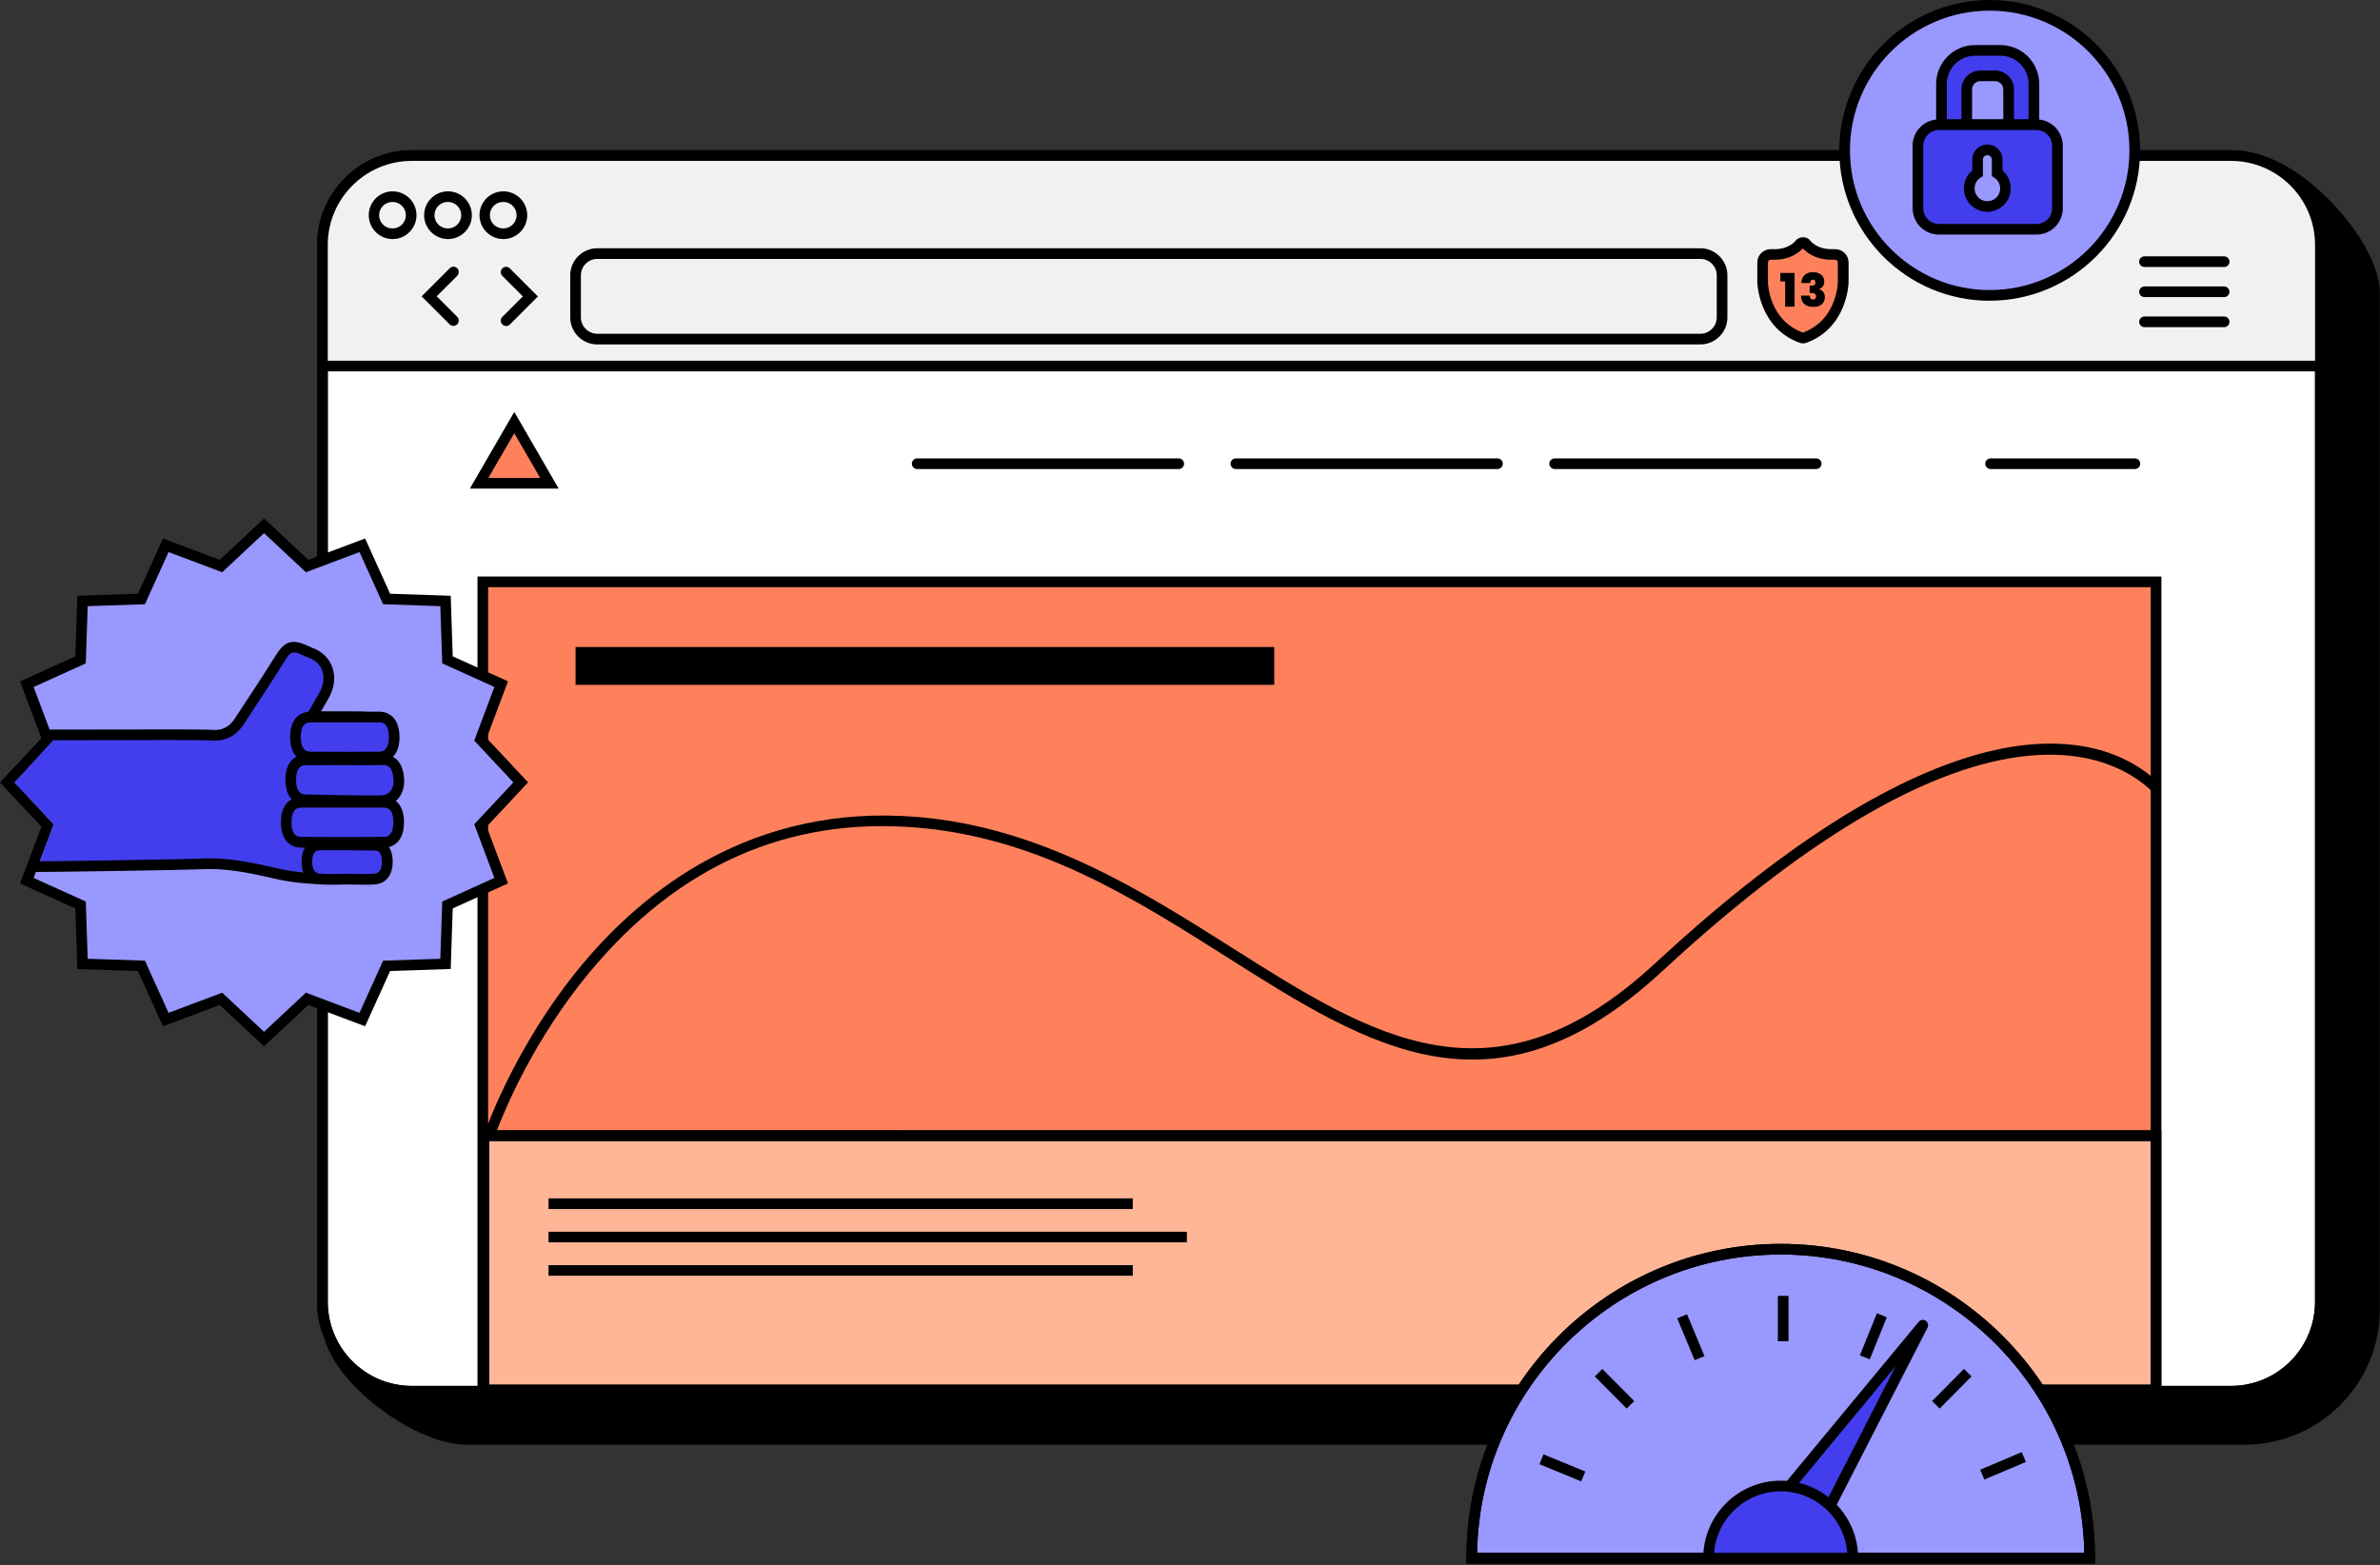 <svg width="447" height="294" fill="none" xmlns="http://www.w3.org/2000/svg"><rect width="100%" height="100%" fill="#333333" stroke="none"/><path d="M421.59 270.35H87.51c-9.27 0-25.91-12.19-25.91-21.46l9.13-193.86c0-9.27 7.51-16.78 16.78-16.78l334.37-8.47c9.27 0 24.09 15.98 24.09 25.25v190.93c0 13.47-10.92 24.39-24.39 24.39h.01Z" fill="#000"/><path d="M421.59 271.35H87.51c-9.98 0-26.91-12.76-26.91-22.46l9.13-193.9c0-9.76 7.98-17.74 17.78-17.74l334.34-8.47c9.64 0 25.12 16.19 25.12 26.25v190.93c0 14-11.39 25.39-25.38 25.39Zm.29-240.56L87.54 39.26c-8.73 0-15.81 7.08-15.81 15.78l-9.13 193.9c0 7.36 14.4 20.41 24.91 20.41h334.08c12.89 0 23.38-10.49 23.38-23.39V55.03c0-8.84-14.68-24.25-23.09-24.25v.01Z" fill="#000"/><path d="M419.03 29.22H77.34c-9.267 0-16.78 7.513-16.78 16.78v198.54c0 9.267 7.513 16.78 16.78 16.78h341.69c9.267 0 16.78-7.513 16.78-16.78V46c0-9.267-7.513-16.78-16.78-16.78Z" fill="#fff"/><path d="M419.02 262.31H77.34c-9.81 0-17.78-7.98-17.78-17.78V46c0-9.81 7.98-17.78 17.78-17.78h341.68c9.8 0 17.78 7.98 17.78 17.78v198.53c0 9.81-7.98 17.78-17.78 17.78ZM77.34 30.22c-8.7 0-15.78 7.08-15.78 15.78v198.53c0 8.7 7.08 15.78 15.78 15.78h341.68c8.7 0 15.78-7.08 15.78-15.78V46c0-8.7-7.08-15.78-15.78-15.78H77.34Z" fill="#000"/><path d="M77.46 29.22h342.01c8.86 0 16.06 7.19 16.06 16.06v23.47H61.41V45.28c0-8.86 7.19-16.06 16.06-16.06h-.01Z" fill="#F1F1F1"/><path d="M435.52 67.75H61.12v2h374.4v-2ZM73.74 44.9c-2.47 0-4.48-2.01-4.48-4.48 0-2.47 2.01-4.48 4.48-4.48 2.47 0 4.48 2.01 4.48 4.48 0 2.47-2.01 4.48-4.48 4.48Zm0-6.96a2.48 2.48 0 1 0 0 4.959 2.48 2.48 0 0 0 0-4.96Z" fill="#000"/><path d="M90.68 261.03V109.28h314.26v151.75" fill="#FF815C"/><path d="M404.93 213.31H90.9v47.72h314.03v-47.72Z" fill="#FFB697"/><path d="M405.94 262.03H89.9v-49.72h316.03v49.72h.01Zm-314.03-2h312.03v-45.72H91.9v45.72h.01ZM84.14 44.9c-2.47 0-4.48-2.01-4.48-4.48 0-2.47 2.01-4.48 4.48-4.48 2.47 0 4.48 2.01 4.48 4.48 0 2.47-2.01 4.48-4.48 4.48Zm0-6.96a2.48 2.48 0 1 0 0 4.959 2.48 2.48 0 0 0 0-4.96Zm10.4 6.96c-2.47 0-4.48-2.01-4.48-4.48 0-2.47 2.01-4.48 4.48-4.48 2.47 0 4.48 2.01 4.48 4.48 0 2.47-2.01 4.48-4.48 4.48Zm0-6.96a2.48 2.48 0 1 0 0 4.959 2.48 2.48 0 0 0 0-4.96Zm224.8 26.75H112.19c-2.8 0-5.09-2.28-5.09-5.09v-7.88c0-2.8 2.28-5.09 5.09-5.09h207.15c2.8 0 5.09 2.28 5.09 5.09v7.88c0 2.8-2.28 5.09-5.09 5.09ZM112.19 48.63c-1.7 0-3.09 1.38-3.09 3.09v7.88c0 1.7 1.38 3.09 3.09 3.09h207.15c1.7 0 3.09-1.38 3.09-3.09v-7.88c0-1.7-1.38-3.09-3.09-3.09H112.19Zm305.54 1.52h-14.96c-.55 0-1-.45-1-1s.45-1 1-1h14.96c.55 0 1 .45 1 1s-.45 1-1 1Z" fill="#000"/><path d="M419.02 262.31H77.34c-9.81 0-17.78-7.98-17.78-17.78V46c0-9.81 7.98-17.78 17.78-17.78h341.68c9.8 0 17.78 7.98 17.78 17.78v198.53c0 9.81-7.98 17.78-17.78 17.78ZM77.34 30.22c-8.7 0-15.78 7.08-15.78 15.78v198.53c0 8.7 7.08 15.78 15.78 15.78h341.68c8.7 0 15.78-7.08 15.78-15.78V46c0-8.7-7.08-15.78-15.78-15.78H77.34Z" fill="#000"/><path d="M417.73 55.8h-14.96c-.55 0-1-.45-1-1s.45-1 1-1h14.96c.55 0 1 .45 1 1s-.45 1-1 1Zm0 5.65h-14.96c-.55 0-1-.45-1-1s.45-1 1-1h14.96c.55 0 1 .45 1 1s-.45 1-1 1Z" fill="#000"/><path fill-rule="evenodd" clip-rule="evenodd" d="M344.68 47.8h-.76c-3.18 0-4.61-1.86-4.67-1.93a.757.757 0 0 0-.68-.3c-.22 0-.44.1-.58.29-.06.08-1.49 1.94-4.67 1.94h-.76c-.83 0-1.51.67-1.51 1.49v3.74c0 .08.17 7.85 7.3 10.41h.02c.08.03.16.04.24.04.08 0 .16-.02.24-.04h.02c7.13-2.56 7.3-10.33 7.3-10.41v-3.74c0-.82-.68-1.49-1.51-1.49h.02Z" fill="#FF815C"/><path d="M338.62 64.49c-.15 0-.31-.02-.46-.06l-.09-.02c-7.82-2.81-8.01-11.27-8.02-11.36V49.3c0-1.38 1.13-2.5 2.51-2.5h.76c2.66 0 3.83-1.48 3.87-1.54.31-.41.8-.66 1.34-.69.6-.05 1.17.21 1.53.71.03.04 1.2 1.52 3.86 1.52h.76c1.39 0 2.51 1.12 2.51 2.5v3.75c0 .09-.2 8.55-7.96 11.34l-.13.04c-.14.04-.31.06-.47.06h-.01Zm-6.06-15.7c-.28 0-.51.22-.51.5v3.73c0 .29.22 7.12 6.56 9.45 6.34-2.33 6.56-9.17 6.56-9.46v-3.73c0-.27-.23-.5-.51-.5h-.76c-3.09 0-4.78-1.55-5.3-2.13-.53.59-2.21 2.13-5.3 2.13h-.76l.02.01Z" fill="#000"/><path d="M334.38 52.86v-1.59h2.67v6.33h-1.77v-4.73h-.89l-.01-.01Zm4.56-1.21c.38-.35.91-.52 1.59-.52.44 0 .82.08 1.14.23.32.15.55.36.71.62.16.26.24.56.24.89 0 .39-.09.71-.29.94-.19.23-.41.39-.65.47v.03c.7.26 1.05.76 1.05 1.49 0 .36-.08.68-.25.96-.17.28-.41.49-.73.65-.32.16-.7.23-1.13.23-.72 0-1.29-.17-1.71-.52-.42-.35-.64-.88-.65-1.6h1.65c-.01.23.04.41.15.54.11.13.27.19.49.19.17 0 .3-.05.39-.16.09-.1.14-.24.14-.42 0-.22-.07-.38-.21-.48-.14-.1-.37-.16-.69-.16h-.3v-1.38h.29c.22 0 .41-.03.56-.11.15-.08.23-.24.23-.47 0-.18-.04-.31-.13-.4a.475.475 0 0 0-.35-.13c-.17 0-.29.06-.37.18-.08.12-.12.26-.13.44h-1.65c.02-.65.23-1.15.61-1.5v-.01Z" fill="#000"/><path d="M373.69 55.48c15.044 0 27.24-12.196 27.24-27.24C400.93 13.196 388.734 1 373.69 1c-15.044 0-27.24 12.196-27.24 27.24 0 15.044 12.196 27.24 27.24 27.24Z" fill="#9898FF"/><path d="M373.69 56.49c-15.57 0-28.24-12.67-28.24-28.24C345.45 12.68 358.11 0 373.69 0c15.58 0 28.25 12.67 28.25 28.24 0 15.57-12.67 28.24-28.25 28.24v.01Zm0-54.49c-14.47 0-26.24 11.77-26.24 26.24 0 14.47 11.77 26.24 26.24 26.24 14.47 0 26.25-11.77 26.25-26.24C399.94 13.77 388.17 2 373.69 2Z" fill="#000"/><path d="M276.41 292.66c0-32.05 25.98-58.03 58.03-58.03s58.03 25.98 58.03 58.03H276.41Z" fill="#9898FF"/><path d="M393.47 293.66H275.41v-1c0-32.55 26.48-59.03 59.03-59.03s59.03 26.48 59.03 59.03v1Zm-116.05-2h114.04c-.54-30.99-25.91-56.03-57.02-56.03-31.11 0-56.49 25.04-57.02 56.03Z" fill="#000"/><path d="m361.12 248.89-29.22 35.29 9.6 2.97 19.62-38.26Z" fill="#423EED"/><path d="M341.5 288.15c-.1 0-.2-.01-.29-.04l-9.6-2.96a.986.986 0 0 1-.66-.67.96.96 0 0 1 .19-.92l29.22-35.29c.33-.39.9-.48 1.32-.2.42.28.57.84.34 1.29l-19.62 38.26a.99.99 0 0 1-.89.54l-.01-.01Zm-7.88-4.48 7.37 2.28 15.06-29.37-22.43 27.09Z" fill="#000"/><path d="M320.89 292.66c0-7.49 6.07-13.55 13.55-13.55s13.55 6.07 13.55 13.55" fill="#423EED"/><path d="M348.99 292.66h-2c0-6.92-5.63-12.55-12.55-12.55-6.92 0-12.55 5.63-12.55 12.55h-2c0-8.02 6.53-14.55 14.55-14.55s14.55 6.53 14.55 14.55Z" fill="#000"/><path d="M393.47 293.66H275.41v-1c0-32.55 26.48-59.03 59.03-59.03s59.03 26.48 59.03 59.03v1Zm-116.05-2h114.04c-.54-30.99-25.91-56.03-57.02-56.03-31.11 0-56.49 25.04-57.02 56.03Z" fill="#000"/><path d="M335.91 243.39h-2v8.53h2v-8.53Zm32.954 13.728-5.988 6.033 1.42 1.409 5.987-6.034-1.419-1.408Zm-67.919.008-1.42 1.409 5.99 6.032 1.419-1.41-5.989-6.031Zm51.571-10.456-3.203 7.895 1.853.752 3.203-7.895-1.853-.752Zm-62.622 26.497-.761 1.85 7.843 3.225.761-1.85-7.843-3.225Zm89.82-.419-7.81 3.304.78 1.842 7.809-3.304-.779-1.842Zm-62.866-25.901-1.846.77 3.281 7.863 1.846-.77-3.281-7.863ZM85.17 61.22c-.26 0-.51-.1-.71-.29l-5.27-5.27 5.27-5.27a.996.996 0 1 1 1.41 1.41l-3.85 3.85 3.85 3.85a.996.996 0 0 1-.71 1.7l.01.02Zm9.89 0c-.26 0-.51-.1-.71-.29a.996.996 0 0 1 0-1.41l3.85-3.85-3.85-3.85a.996.996 0 1 1 1.41-1.41l5.27 5.27-5.27 5.27c-.2.2-.45.29-.71.29l.01-.02Z" fill="#000"/><path d="M364.64 23.43v-7.66c0-3.47 2.84-6.31 6.31-6.31h4.74c3.47 0 6.31 2.84 6.31 6.31v7.66" fill="#423EED"/><path d="M383 23.43h-2v-7.66c0-2.93-2.38-5.31-5.31-5.31h-4.74c-2.93 0-5.31 2.38-5.31 5.31v7.66h-2v-7.66c0-4.03 3.28-7.31 7.31-7.31h4.74c4.03 0 7.31 3.28 7.31 7.31v7.66Z" fill="#000"/><path d="M377.25 22.49v-5.71a2.54 2.54 0 0 0-2.53-2.53h-2.81a2.54 2.54 0 0 0-2.53 2.53v5.71" fill="#9898FF"/><path d="M378.25 22.49h-2v-5.71c0-.84-.68-1.53-1.52-1.53h-2.81c-.84 0-1.53.68-1.53 1.53v5.71h-2v-5.71c0-1.94 1.58-3.53 3.53-3.53h2.81c1.94 0 3.52 1.58 3.52 3.53v5.71Z" fill="#000"/><path d="M382.62 24.43h-18.26c-.55 0-1-.45-1-1s.45-1 1-1h18.26c.55 0 1 .45 1 1s-.45 1-1 1Z" fill="#000"/><path d="M364.64 23.43h-.49c-2.16 0-3.93 1.77-3.93 3.93v11.77c0 2.16 1.77 3.93 3.93 3.93h18.34c2.16 0 3.93-1.77 3.93-3.93V27.36c0-2.16-1.77-3.93-3.93-3.93h-17.85Z" fill="#423EED"/><path d="M382.49 44.06h-18.34c-2.72 0-4.93-2.21-4.93-4.93V27.36c0-2.72 2.21-4.93 4.93-4.93h18.34c2.72 0 4.93 2.21 4.93 4.93v11.77c0 2.72-2.21 4.93-4.93 4.93Zm-18.34-19.63c-1.62 0-2.93 1.31-2.93 2.93v11.77c0 1.61 1.31 2.93 2.93 2.93h18.34c1.61 0 2.93-1.31 2.93-2.93V27.36c0-1.61-1.31-2.93-2.93-2.93h-18.34ZM221.39 88.1h-49.13c-.55 0-1-.45-1-1s.45-1 1-1h49.13c.55 0 1 .45 1 1s-.45 1-1 1Zm59.86 0h-49.13c-.55 0-1-.45-1-1s.45-1 1-1h49.13c.55 0 1 .45 1 1s-.45 1-1 1Zm59.86 0h-49.13c-.55 0-1-.45-1-1s.45-1 1-1h49.13c.55 0 1 .45 1 1s-.45 1-1 1Zm59.86 0h-27.11c-.55 0-1-.45-1-1s.45-1 1-1h27.11c.55 0 1 .45 1 1s-.45 1-1 1Z" fill="#000"/><path d="m89.98 90.77 6.61-11.41 6.6 11.41H89.98Z" fill="#FF815C"/><path d="M104.93 91.77H88.25l8.34-14.4 8.34 14.4Zm-13.22-2h9.75l-4.87-8.41-4.87 8.41h-.01Z" fill="#000"/><path d="M375.1 32.54V30c0-1.02-.82-1.84-1.84-1.84s-1.84.82-1.84 1.84v2.54c-.93.61-1.56 1.65-1.56 2.85 0 1.88 1.52 3.4 3.4 3.4s3.4-1.52 3.4-3.4c0-1.2-.62-2.24-1.56-2.85Z" fill="#9898FF"/><path d="M373.26 39.78c-2.42 0-4.4-1.97-4.4-4.4 0-1.3.57-2.52 1.56-3.35v-2.04c0-1.57 1.27-2.84 2.84-2.84 1.57 0 2.84 1.27 2.84 2.84v2.04c.98.83 1.55 2.05 1.55 3.35 0 2.42-1.97 4.4-4.4 4.4h.01Zm0-10.63c-.46 0-.84.38-.84.84v3.09l-.46.3c-.69.45-1.1 1.2-1.1 2.01 0 1.32 1.08 2.4 2.4 2.4a2.395 2.395 0 0 0 1.3-4.41l-.46-.3v-3.09c0-.46-.38-.84-.84-.84Zm32.68 231.88h-2V110.28H91.68v150.75h-2V108.28h316.26v152.75Z" fill="#000"/><path d="m97.79 146.96-7.56 8.09 3.91 10.36-10.09 4.57-.37 11.07-11.07.37-4.57 10.09-10.36-3.91-8.09 7.56-8.09-7.56-10.36 3.91-4.57-10.09-11.06-.37-.37-11.07-10.09-4.57 3.9-10.36-7.56-8.09 7.56-8.09-3.9-10.36 10.09-4.57.37-11.06 11.07-.37 4.56-10.09 10.36 3.9 8.09-7.56 8.09 7.56 10.36-3.9 4.57 10.09 11.07.37.37 11.06 10.09 4.57-3.91 10.36 7.56 8.09Z" fill="#9898FF"/><path d="m49.59 196.53-8.32-7.77-10.66 4.01-4.7-10.38-11.38-.38-.38-11.38-10.38-4.69 4.01-10.66L0 146.96l7.78-8.32-4.01-10.66 10.38-4.7.38-11.38 11.38-.38 4.7-10.38 10.66 4.01 8.32-7.77 8.32 7.77 10.66-4.01 4.7 10.38 11.38.38.38 11.38 10.38 4.69-4.01 10.66 7.78 8.32-7.78 8.32 4.01 10.66-10.38 4.69-.38 11.38-11.38.38-4.7 10.38-10.66-4.01-8.32 7.77v.01Zm-7.86-10.08 7.86 7.35 7.86-7.35 10.07 3.79 4.43-9.8 10.75-.36.36-10.75 9.8-4.44-3.79-10.07 7.35-7.86-7.35-7.86 3.79-10.07-9.8-4.43-.36-10.75-10.75-.36-4.43-9.8-10.07 3.79-7.86-7.35-7.86 7.35-10.07-3.79-4.44 9.8-10.75.36-.36 10.75-9.8 4.44 3.79 10.07-7.35 7.86 7.35 7.86-3.79 10.07 9.8 4.43.36 10.75 10.75.36 4.44 9.8 10.07-3.79Z" fill="#000"/><path d="m2.72 146.96 7.39 7.86-2.68 7.11c1.35.06 28.9.16 30.25.07 4.91-.33 9.68.68 14.39 1.78 5.28 1.23 11.49 1.95 16.82 1.69 2.84-.14 5.13-2.71 3.39-6.78 2.68-2.02 3.6-5.53 1.55-8.64 1.76-3.36.57-4.9-1.16-7.07.14-1.8 1.68-3.25 1.44-4.59-.48-2.77-3.22-3.98-6.02-4.03-3-.05-5.99-.01-9.24-.01.79-1.38 1.52-2.67 2.27-3.94 1.79-3.04 1.09-6.83-2.57-8.11-.33-.12-.64-.29-.97-.43-2.47-1.11-3.28-.73-4.69 1.55-2.48 3.99-5.09 7.9-7.67 11.83-1.23 1.87-2.89 2.76-5.23 2.56-2.05-.18-26.79 0-28.85-.05l-8.42 9.23v-.03Z" fill="#423EED"/><path d="M62.26 166.11c-3.44 0-7.09-.24-10.7-1.08-4.73-1.1-9.37-2.06-14.09-1.75-1.62.11-30.12.56-31.45.5l.09-2c1.19.06 29.77-.4 31.22-.5 4.99-.34 9.79.66 14.68 1.8 5.36 1.25 10.88 1.11 15.63.87 1.16-.06 2.18-.62 2.73-1.51.64-1.03.63-2.38-.03-3.92l-.31-.72.63-.47c2.33-1.75 2.64-3.87.93-6.46l-.32-.49.27-.52c1.64-3.12 1.45-4.23.05-5.98l-.25-.31.03-.4c.05-.61.13-1.18.2-1.72.14-1 .25-1.87.12-2.61-.39-2.23-1.53-3.16-3.92-3.2-2.06-.04-4.11-.03-6.28-.02h-4.68l1.63-2.83c.51-.89 1-1.76 1.51-2.61.83-1.41 1.03-2.96.56-4.25-.41-1.13-1.31-1.96-2.6-2.41-.25-.09-.5-.21-.75-.32l-.3-.14c-1.94-.87-2.23-.77-3.43 1.16-1.92 3.09-3.95 6.18-5.92 9.17l-1.76 2.68c-1.46 2.22-3.52 3.24-6.15 3.01-1.26-.11-12.66-.08-20.98-.05-4.93.01-8.83.02-9.59 0l.05-2c.73.02 4.81 0 9.54 0 10.84-.03 19.91-.05 21.16.06 1.91.17 3.24-.49 4.31-2.11l1.76-2.68c1.96-2.97 3.98-6.05 5.89-9.12 1.71-2.76 3.1-3.21 5.95-1.93.12.05.23.11.35.16.18.09.35.17.54.24 1.84.65 3.2 1.93 3.81 3.61.68 1.86.42 4.03-.71 5.95-.47.8-.93 1.6-1.4 2.43h1.21c2.18 0 4.24-.02 6.32.02 3.33.06 5.3 1.69 5.86 4.86.18 1.05.04 2.11-.11 3.23-.05.39-.11.8-.15 1.23 1.69 2.27 1.73 4.15.17 7.32 1.8 3.08 1.41 5.95-1.12 8.18.62 1.88.49 3.65-.39 5.06-.9 1.44-2.52 2.36-4.33 2.44-1.74.08-3.58.16-5.48.16v-.03Z" fill="#000"/><path d="M64.12 150.69h7.99c1.71 0 2.82 1.25 2.79 3.83-.03 2.4-1.11 3.66-2.7 3.67-5.25.04-10.51.04-15.76 0-1.59-.01-2.67-1.3-2.68-3.7-.02-2.58 1.1-3.8 2.81-3.81h7.56l-.01.01Z" fill="#423EED"/><path d="M64.27 159.23c-2.68 0-5.3-.01-7.84-.03-1.76-.02-3.65-1.26-3.67-4.69-.01-1.68.41-2.96 1.24-3.8.65-.66 1.54-1.01 2.56-1.01H72.1c1.02 0 1.9.36 2.55 1.02.83.85 1.25 2.13 1.23 3.82-.04 3.42-1.93 4.65-3.69 4.66-2.68.02-5.33.03-7.93.03h.01Zm-4.79-7.54h-2.92c-.5 0-.87.14-1.15.42-.44.44-.67 1.27-.66 2.38 0 1 .23 2.69 1.69 2.7 5 .04 10.3.04 15.74 0 1.46-.01 1.7-1.69 1.71-2.68.01-1.12-.21-1.95-.66-2.4-.28-.28-.65-.42-1.14-.42H59.47h.01Z" fill="#000"/><path d="M64.75 142.72c2.23 0 4.46.06 6.69-.02 1.77-.06 3.21.51 3.46 3.53.2 2.4-1.14 4.16-3.34 4.18-4.75.04-9.5-.08-14.25-.18-1.59-.03-2.68-1.28-2.7-3.67-.03-2.58 1.08-3.82 2.79-3.83 2.45-.01 4.89 0 7.34 0l.01-.01Z" fill="#423EED"/><path d="M69.77 151.42c-3.73 0-7.49-.08-11.14-.16l-1.34-.03c-1.76-.04-3.64-1.28-3.68-4.66-.02-1.69.4-2.98 1.23-3.82.65-.66 1.54-1.01 2.56-1.02h7.34c.68 0 1.35 0 2.03.01 1.52.01 3.1.03 4.63-.03 2.77-.1 4.24 1.36 4.49 4.45.13 1.56-.29 2.95-1.18 3.92-.78.86-1.9 1.33-3.15 1.34h-1.8.01Zm-9.04-7.7h-3.32c-.49 0-.86.14-1.14.42-.44.45-.67 1.28-.66 2.4.01 1.21.32 2.66 1.72 2.68l1.34.03c4.22.09 8.59.18 12.88.15.69 0 1.28-.24 1.69-.69.51-.56.75-1.41.66-2.41-.2-2.49-1.17-2.66-2.43-2.61-1.58.06-3.17.04-4.72.03-.67 0-1.34-.01-2.01-.01h-4.01v.01Z" fill="#000"/><path d="M64.65 134.68c2.16 0 4.32.02 6.47 0 1.69-.02 2.87 1.08 2.9 3.67.03 2.58-1.11 3.84-2.79 3.85-4.32.03-8.63.03-12.95 0-1.69-.01-2.83-1.27-2.79-3.85.03-2.59 1.21-3.69 2.9-3.67 2.09.02 4.17 0 6.26 0Z" fill="#423EED"/><path d="M64.76 143.23c-2.17 0-4.33 0-6.48-.03-1.01 0-1.89-.37-2.55-1.04-.84-.86-1.26-2.15-1.24-3.83.04-2.94 1.47-4.66 3.91-4.66 1.45.01 2.91.01 4.36 0h8.4c2.38 0 3.83 1.74 3.87 4.66.02 1.68-.4 2.97-1.24 3.83-.65.67-1.54 1.03-2.55 1.03-2.15.02-4.31.03-6.48.03v.01Zm-6.45-7.55c-.55 0-1.79.1-1.82 2.68-.01 1.11.22 1.94.67 2.4.28.29.65.43 1.14.43 4.29.03 8.64.03 12.93 0 .48 0 .85-.15 1.14-.43.45-.46.68-1.29.67-2.4-.04-2.7-1.38-2.69-1.89-2.68-1.51.01-3.02.01-4.54 0h-8.3Z" fill="#000"/><path d="M65.38 165.13c-1.8 0-3.61.11-5.41-.04-1.36-.11-2.39-1.15-2.33-3.43.06-2.13 1.09-2.94 2.38-2.95 3.46-.03 6.92 0 10.39.04 1.33.01 2.29.87 2.33 2.98.04 2.28-1.02 3.25-2.38 3.36-1.65.14-3.32.03-4.98.02v.02Z" fill="#423EED"/><path d="M68.42 166.17c-.56 0-1.11-.01-1.66-.02-.46-.01-.92-.02-1.38-.02-.54 0-1.07 0-1.61.02-1.27.02-2.58.05-3.88-.06-1.63-.13-3.34-1.37-3.24-4.45.07-2.44 1.33-3.9 3.37-3.92 3.42-.03 6.9 0 10.26.04h.15c.76 0 3.26.32 3.32 3.97.04 2.57-1.19 4.2-3.3 4.38-.68.06-1.35.07-2.02.07l-.01-.01Zm-3.04-2.05c.47 0 .95.01 1.42.02 1.2.03 2.34.05 3.47-.04.37-.03 1.5-.12 1.46-2.35-.03-1.99-.95-2-1.34-2h-.15c-3.35-.04-6.82-.07-10.22-.04-.36 0-1.33.01-1.38 1.98-.05 1.51.43 2.32 1.41 2.4 1.21.1 2.41.08 3.68.05.55 0 1.1-.02 1.65-.02Zm339.37 48.19h-236v2h236v-2Z" fill="#000"/><path d="M168.75 214.31H90.52l.44-1.32c.05-.16 5.52-16.3 18.19-31.6 11.74-14.17 32.24-30.53 63.2-27.94 23.32 1.94 42.34 13.99 59.13 24.62 26.29 16.65 49 31.03 79.42 2.83 23.2-21.5 43.84-34.77 61.36-39.43 13.93-3.7 25.78-1.65 33.38 5.79l-1.4 1.43c-6.35-6.21-31.75-22.15-91.99 33.68-31.55 29.24-54.86 14.48-81.84-2.61-17.4-11.02-35.39-22.42-58.22-24.32-24.15-2.02-44.83 7.13-61.46 27.17-10.37 12.5-15.83 25.58-17.39 29.69h75.42v2l-.01.01Zm44 10.78H103.02v2h109.73v-2Zm10.16 6.26H103.02v2h119.89v-2Zm-10.16 6.27H103.02v2h109.73v-2Zm26.57-116.09H108.1v7.1h131.22v-7.1Z" fill="#000"/></svg>